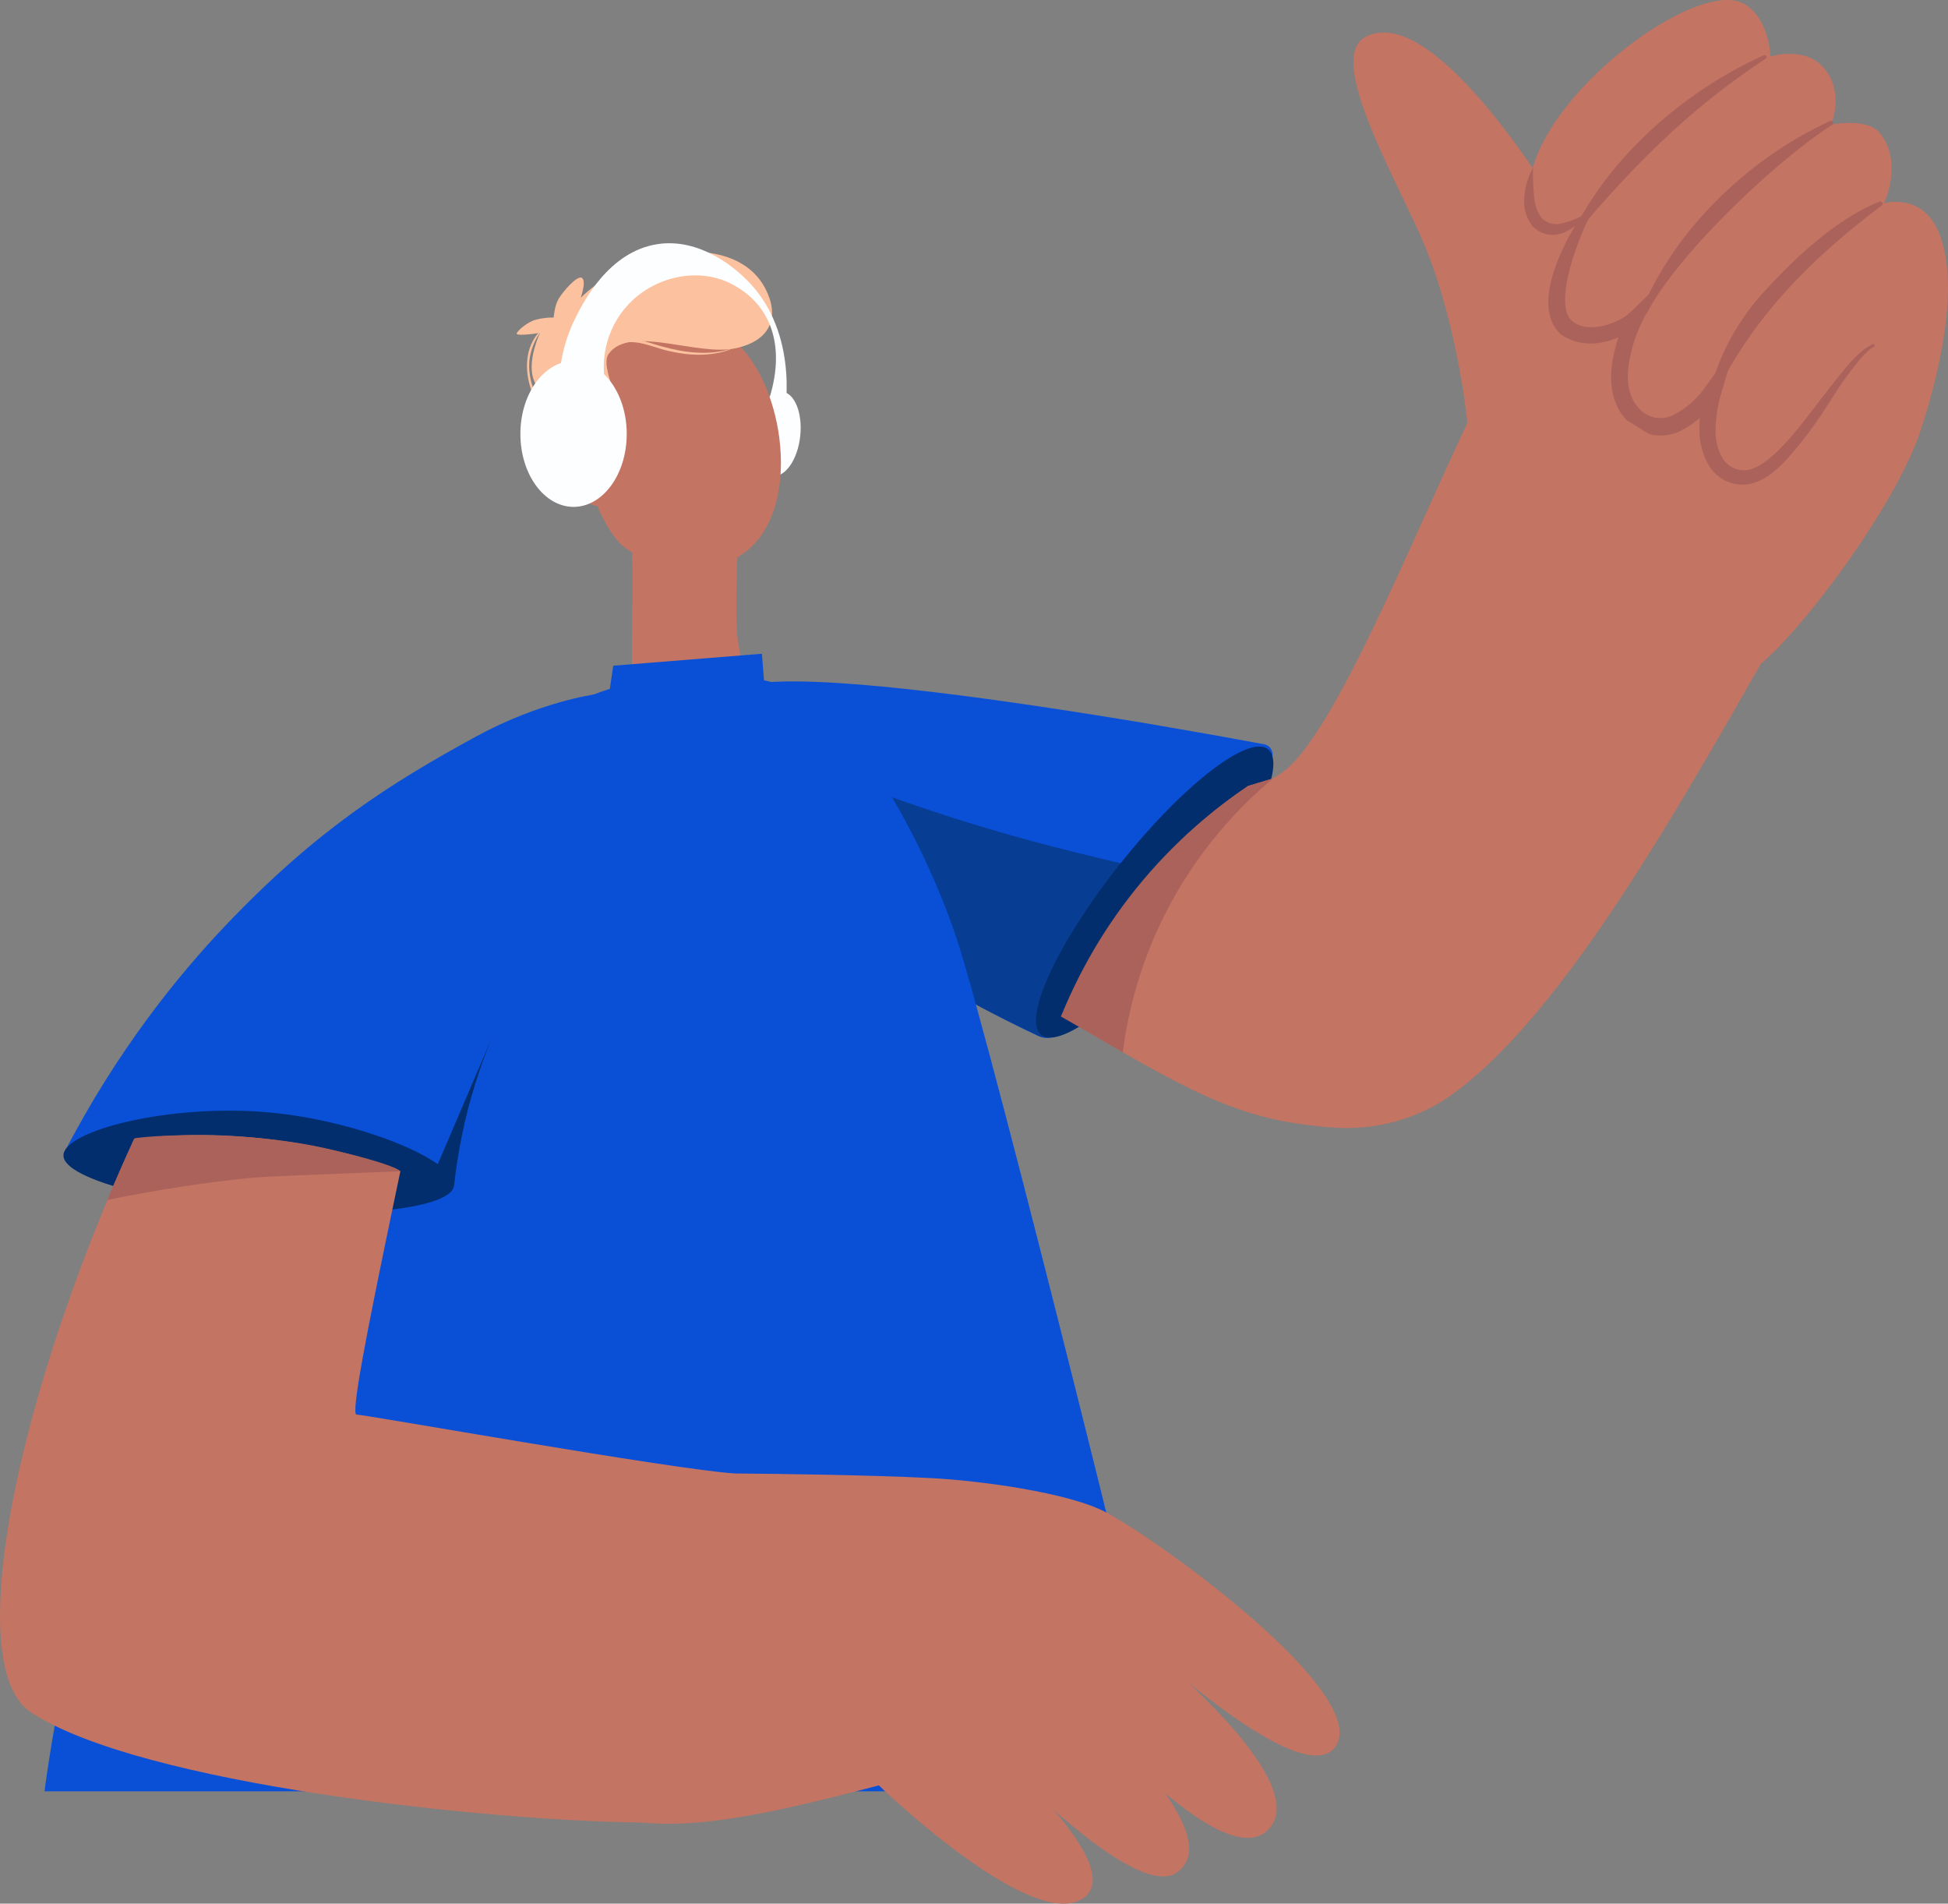 <svg width="1480" height="1446" viewBox="0 0 1480 1446" fill="none" xmlns="http://www.w3.org/2000/svg">
<rect x="0" y="0" width="1480" height="1446" fill="#808080" stroke="none"/>
<g clip-path="url(#clip0_4745_501)">
<path d="M607.959 331.393C609.907 313.687 603.731 298.483 594.166 297.433C584.601 296.384 575.268 309.886 573.32 327.591C571.373 345.296 577.548 360.5 587.113 361.55C596.679 362.6 606.012 349.098 607.959 331.393Z" fill="#FDFEFF"/>
<path d="M1330.2 509.875C1300.02 528.461 1109.67 393.418 1108.19 357.063C1107.93 350.23 1110.32 337.51 1114.81 321.267C1114.81 321.267 1107.37 240.456 1077.6 175.416C1052.41 120.776 1008.92 42.307 1037.83 27.846C1079.99 6.467 1146.89 98.924 1182.1 154.23C1198.98 122.774 1216.47 97.312 1232.11 86.204C1284.21 49.333 1478.39 259.944 1460.64 322.19C1443.52 382.224 1360.42 491.246 1330.22 509.854L1330.2 509.875Z" fill="#C37463"/>
<path d="M1163.51 158.979C1172.23 190.908 1204.9 162.395 1204.9 162.395C1204.9 162.395 1167.69 214.758 1189.46 244.173C1210.47 272.449 1248.74 236.739 1251.49 234.096C1249.56 236.889 1216.71 285.921 1241.55 313.231C1267.41 341.636 1299.63 299.071 1301.72 296.321C1300.71 299.522 1288.15 342.151 1311.76 358.61C1352.36 386.886 1387.48 278.852 1423.92 262.157C1423.92 262.157 1459.26 320.622 1460.64 322.104C1460.64 322.104 1496.18 219.958 1470.9 172.129C1457.61 146.882 1431.45 154.316 1431.45 154.316C1431.45 154.316 1446.53 122.645 1427.73 100.493C1417.98 89.341 1391.18 94.627 1391.18 94.627C1391.18 94.627 1402.35 68.606 1384.15 50.021C1369.82 35.152 1345.15 42.93 1345.15 42.93C1345.15 42.93 1344.22 13.193 1324.56 2.664C1284.96 -18.478 1144.91 90.652 1163.47 158.957L1163.51 158.979Z" fill="#C37463"/>
<path d="M1341.02 43.682C1341.23 43.532 1341.28 43.209 1341.11 43.016C1341 42.866 1340.78 42.78 1340.59 42.844C1285.74 67.489 1233.04 111.386 1202.9 163.749C1201.89 165.489 1204.28 167.831 1205.72 166.155C1247.13 118.047 1287.69 78.684 1340.98 43.682H1341.02Z" fill="#AA625B" stroke="#AA625B" stroke-width="2" stroke-miterlimit="10"/>
<path d="M1391.59 93.853C1392.19 93.488 1391.59 92.521 1390.88 92.822C1334.5 118.498 1276.53 169.572 1248.95 234.074C1247.99 236.309 1249.36 239.231 1250.67 236.781C1272.25 195.119 1343.47 125.116 1391.59 93.853Z" fill="#AA625B" stroke="#AA625B" stroke-width="2" stroke-miterlimit="10"/>
<path d="M1301.35 301.52C1330.2 240.713 1375.78 195.248 1429.06 155.262C1429.77 154.746 1429.06 153.822 1428.25 154.101C1396.8 166.563 1365.39 195.592 1342.89 220.237C1321.57 242.733 1306.52 270.408 1299.2 300.532C1298.94 301.714 1300.73 302.917 1301.35 301.542V301.52Z" fill="#AA625B" stroke="#AA625B" stroke-width="2" stroke-miterlimit="10"/>
<path d="M1203.78 162.503C1202.6 164.587 1206.9 164.028 1205.78 166.22C1201.05 175.029 1177.34 230.679 1193.8 244.603C1207.01 255.754 1231.21 245.763 1238.97 238.286L1258.5 219.485L1246.72 243.937C1241.36 254.744 1237.81 266.369 1236.22 278.315C1234.8 289.982 1236.48 302.036 1243.66 309.9C1250.27 318.344 1261.88 321.009 1271.5 316.303C1281.87 310.996 1290.73 303.153 1297.2 293.485L1316 267.464L1306.82 298.126C1304.26 306.656 1302.79 315.465 1302.47 324.361C1301.85 332.783 1303.7 341.185 1307.83 348.554C1311.89 355.151 1319.38 358.868 1327.1 358.137C1334.8 357.106 1342.35 351.477 1349.02 345.503C1362.42 333.127 1373.35 317.657 1384.92 302.896C1390.69 295.461 1396.43 288.027 1402.56 280.593C1408.69 273.158 1415.21 266.089 1423.92 262.007C1415.73 266.798 1410.31 274.727 1404.61 282.075C1398.9 289.445 1393.96 297.503 1388.79 305.345C1378.77 321.546 1367.24 336.758 1354.38 350.811C1347.45 357.471 1339.71 364.497 1328.59 366.797C1317.19 368.58 1305.78 363.445 1299.59 353.711C1294.21 344.751 1291.61 334.395 1292.15 323.974C1292.34 314.069 1293.83 304.206 1296.58 294.688L1306.17 299.264C1298.71 310.824 1288.34 320.235 1276.1 326.552C1269.15 329.883 1261.26 330.699 1253.77 328.851C1246.5 326.853 1240.01 322.685 1235.17 316.926C1225.23 305.474 1224 289.939 1225.68 276.94C1227.64 263.833 1231.72 251.113 1237.81 239.317L1245.56 244.968C1235.36 254.143 1209.52 268.281 1186.87 253.52C1160.48 229.949 1196.45 172.515 1203.76 162.481L1203.78 162.503Z" fill="#AA625B" stroke="#AA625B" stroke-width="2" stroke-miterlimit="10"/>
<path d="M1204.9 162.395C1199.01 165.811 1192.62 168.325 1185.95 169.829C1180.55 171.119 1174.87 169.443 1171.06 165.403C1167.6 160.461 1165.64 154.595 1165.45 148.558C1164.85 141.897 1164.59 134.871 1164.63 127.63C1161.04 134.076 1158.85 141.209 1158.2 148.558C1157.04 156.68 1159.17 164.93 1164.12 171.484C1167.15 174.793 1171.15 177.07 1175.54 178.016C1179.71 178.746 1184.03 178.295 1187.97 176.705C1195 173.847 1200.94 168.82 1204.9 162.352V162.395Z" fill="#AA625B"/>
<path d="M960.259 565.267C966.927 566.514 969.164 574.85 964.066 579.32C937.78 602.267 908.074 631.919 878.927 669.284C847.908 709.055 825.451 747.344 809.254 779.939C805.554 787.395 796.584 790.554 789.055 786.987C689.418 739.824 622.541 686.28 578.53 648.012C501.694 581.189 473.73 528.053 579.498 518.448C584.854 517.997 590.877 517.718 597.546 517.61H605.849C642.869 517.954 694.86 523.455 748.185 530.674L751.132 531.061C793.25 536.841 836.121 543.631 873.033 549.797L888.585 552.505C919.302 557.769 944.707 562.41 960.259 565.289V565.267Z" fill="#0A50D7"/>
<path d="M884.197 663.053C870.387 680.328 855.91 700.203 841.649 722.742C828.914 742.854 818.181 762.234 809.082 780.369C805.489 787.545 795.788 790.059 788.496 786.643C681.502 736.429 617.464 684.947 578.057 651.192C521.677 602.869 491.756 561.98 522.193 540.128C549.727 553.536 578.702 566.643 609.161 579.191C713.51 622.185 793.357 643.006 884.175 663.074L884.197 663.053Z" fill="#073D93"/>
<path d="M891.016 1360.66H33.815C33.815 1360.66 102.413 796.484 421.459 543.652C460.888 512.389 565.753 497.972 619.035 531.791C647.58 549.819 699.399 630.586 726.825 712.987C754.251 795.388 893.253 1358.03 890.994 1360.63L891.016 1360.66Z" fill="#0A50D7"/>
<path d="M391.301 917.475L48.291 876.435C89.7 796.291 136.808 739.287 171.483 702.846C240.167 630.651 296.181 595.198 361.423 559.595C410.381 532.887 451.918 527.451 451.918 527.451C451.918 527.451 479.645 597.648 471.902 656.284C458.436 758.088 391.301 917.475 391.301 917.475Z" fill="#0A50D7"/>
<path d="M550.867 571.864C532.002 581.447 496.015 542.105 480.635 508.221C479.581 505.879 480.441 479.687 480.484 447.758C480.484 428.42 480.118 363.874 478.849 344.236C478.57 340.218 563.171 362.349 563.171 362.349C563.171 362.349 557.707 447.672 560.052 481.878C560.246 484.586 560.59 487.25 561.128 489.85C561.128 490.215 561.278 490.666 561.343 491.161C563.989 506.223 569.13 562.582 550.867 571.842V571.864Z" fill="#C37463"/>
<path d="M436.043 292.324C429.224 320.751 452.112 399.993 475.193 416.323C508.642 440.023 559.945 438.798 580.982 402.572C608.559 357.192 587.156 267.98 544.07 250.254C506.577 228.853 446.153 250.361 436.022 292.346L436.043 292.324Z" fill="#C37463"/>
<path d="M471.407 325.521C473.45 306.226 455.037 278.637 462.63 268.539C478.957 246.622 529.55 270.73 558.633 264.585C586.812 258.612 591.996 239.596 581.584 219.42C571.173 199.245 548.221 189.017 515.547 191.488C481.732 194.045 455.037 212.889 441.249 226.124C441.249 226.124 445.637 213.812 442.217 211.148C438.797 208.505 427.503 221.698 424.384 226.984C421.265 232.269 420.663 241.186 420.663 241.186C416.21 241.122 411.801 241.637 407.498 242.755C400.378 244.474 392.678 251.715 392.549 253.391C392.419 255.067 402.981 254.078 410.252 252.832C410.252 252.832 401.024 272.406 404.853 286.587C408.682 300.768 449.208 363.251 455.059 362.757C462.544 362.026 470.589 333.385 471.385 325.521H471.407Z" fill="#FCC19E"/>
<path d="M411.306 250.426C411.5 250.232 411.908 250.426 411.715 250.726C406.402 257.516 403.089 265.659 402.164 274.211C401.304 284.482 404.229 294.494 408.725 303.605C417.264 321.353 430.364 336.2 442.367 351.606C442.712 352.057 441.959 352.68 441.572 352.25C427.848 336.737 413.565 319.72 405.283 300.554C398.206 284.202 397.604 263.683 411.306 250.404V250.426Z" fill="#FCC19E"/>
<path d="M455.553 261.878C463.319 258.999 471.557 257.602 479.86 257.774C487.755 257.924 495.219 261.061 502.748 263.124C519.634 267.765 537.53 270.258 554.61 265.187C554.825 265.187 554.911 265.423 554.61 265.509C539.251 271.181 522.667 270.086 506.985 266.369C499.069 264.478 491.197 260.997 483.13 260.094C473.945 259.063 464.824 261.298 455.919 263.189C455.532 263.146 455.231 262.802 455.274 262.415C455.274 262.2 455.403 262.007 455.596 261.878H455.553Z" fill="#FCC19E"/>
<path d="M462.63 347.222C462.63 347.222 437.183 320.686 424.836 330.205C412.489 339.702 434.796 380.397 451.552 383.857C460.243 386.285 469.234 381.214 471.665 372.555C471.729 372.318 471.794 372.104 471.837 371.867L462.63 347.222Z" fill="#C37463"/>
<path d="M465.921 505.664L578.853 496.575L589.264 627.406L449.681 616.147L465.921 505.664Z" fill="#0A50D7"/>
<path d="M48.227 877.445C47.56 897.062 133.538 915.133 192.09 919.989C253.848 925.102 342.45 920.246 344.902 900.651C347.204 882.237 273.551 850.974 202.91 844.85C129.021 838.426 48.872 858.666 48.227 877.467V877.445Z" fill="#032E6D"/>
<path d="M839.325 1148.24C811.34 1133.8 744.937 1124.58 706.024 1122.67C658.937 1120.37 595.05 1119.53 558.46 1119.23C558.396 1119.23 558.353 1119.21 558.288 1119.21C513.094 1116.53 275.595 1074.22 270.905 1074.5C266.281 1074.84 279.316 1009.03 296.525 926.306C298.998 914.381 301.558 902.133 304.183 889.65C273.078 875.984 216.225 863.501 161.76 862.254C141.691 861.803 121.32 862.834 101.939 864.962C91.721 887.372 82.171 909.761 73.308 931.914C2.732 1108.47 -23.081 1270 23.489 1300.64C106.865 1355.5 369.64 1382.98 486.098 1384.36C486.227 1384.36 486.357 1384.31 486.486 1384.31C528.582 1388.2 573.841 1380.94 667.692 1356.16C667.692 1356.16 786.237 1470.8 823.988 1441.08C839.648 1428.77 823.278 1401.29 800.929 1375.16C836.034 1406.1 876.539 1434.96 894.221 1422.26C911.107 1410.14 902.61 1386.74 885.251 1362.14C916.054 1388.05 947.288 1405.84 963.27 1390.07C987.706 1365.98 939.78 1312.68 902.395 1277.65C941.48 1309.54 998.612 1349.61 1014.59 1326.69C1042.17 1287.06 881.142 1169.9 839.304 1148.26L839.325 1148.24Z" fill="#C37463"/>
<path d="M328.662 893.496L376.867 780.842C371.49 793.111 366.263 806.712 361.573 821.58C352.367 850.716 347.505 877.574 345.01 900.522C339.568 898.18 334.104 895.838 328.662 893.496Z" fill="#032E6D"/>
<path d="M461.06 297.116C454.478 271.955 462.007 245.376 480.613 228.037C500.554 209.472 531.357 203.263 555.363 215.467C585.628 230.873 596.749 262.114 584.876 301.434C588.059 307.73 591.436 314.026 595.868 316.582C596.965 310.265 607.182 248.169 563.731 209.171C557.729 203.778 531.787 180.508 499.457 185.45C462.415 191.123 442.991 229.884 437.291 241.272C430.493 254.83 427.525 267.314 426.105 276.166C437.743 283.149 449.401 290.111 461.039 297.094L461.06 297.116Z" fill="#FDFEFF"/>
<path d="M435.764 385.017C458.074 385.017 476.161 360.217 476.161 329.625C476.161 299.032 458.074 274.232 435.764 274.232C413.453 274.232 395.366 299.032 395.366 329.625C395.366 360.217 413.453 385.017 435.764 385.017Z" fill="#FDFEFF"/>
<path d="M428.428 372.361C445.916 372.361 460.092 352.92 460.092 328.937C460.092 304.955 445.916 285.513 428.428 285.513C410.941 285.513 396.765 304.955 396.765 328.937C396.765 352.92 410.941 372.361 428.428 372.361Z" fill="#FDFEFF"/>
<path d="M304.183 889.628C304.183 889.628 301.73 884.794 248.663 872.546C190.197 859.053 122.224 861.674 102.24 864.618C96.475 876.801 86.752 898.76 81.482 911.523C120.955 903.229 160.47 897.729 188.197 894.957C204.05 893.367 235.671 892.4 304.183 889.65V889.628Z" fill="#AA625B"/>
<path d="M903.873 698.668C951.443 638.739 978.098 580.725 963.408 569.091C948.718 557.458 898.247 596.609 850.678 656.538C803.108 716.467 776.453 774.48 791.143 786.114C805.832 797.748 856.304 758.597 903.873 698.668Z" fill="#032E6D"/>
<path d="M967.207 591.266C970.003 589.762 971.509 588.559 973.445 587.27C1016.96 558.048 1085.82 375.477 1132.54 285.062C1150.8 249.63 1391.83 410.736 1373.05 442.923C1296.28 574.55 1199.65 760.301 1104.66 830.368C1077.62 850.308 1044.02 859.225 1010.53 856.324C950.45 851.146 917.646 838.533 820.633 780.111L806.135 772.075C825.128 727.942 857.825 671.024 914.807 622.465C926.014 612.903 937.242 604.459 948.277 597.003C954.601 595.091 960.904 593.178 967.228 591.266H967.207Z" fill="#C37463"/>
<path d="M806.135 772.075C816.46 746.463 833.797 711.462 862.858 675.3C893.059 637.741 924.852 612.688 948.256 597.003C954.58 595.091 960.882 593.178 967.207 591.266C944.491 610.26 908.568 645.455 882.304 700.138C863.783 738.685 856.276 774.031 853.028 799.256C837.39 790.188 821.773 781.143 806.135 772.075Z" fill="#AA625B"/>
</g>
<defs>
<clipPath id="clip0_4745_501">
<rect width="1480" height="1446" fill="white"/>
</clipPath>
</defs>
</svg>
